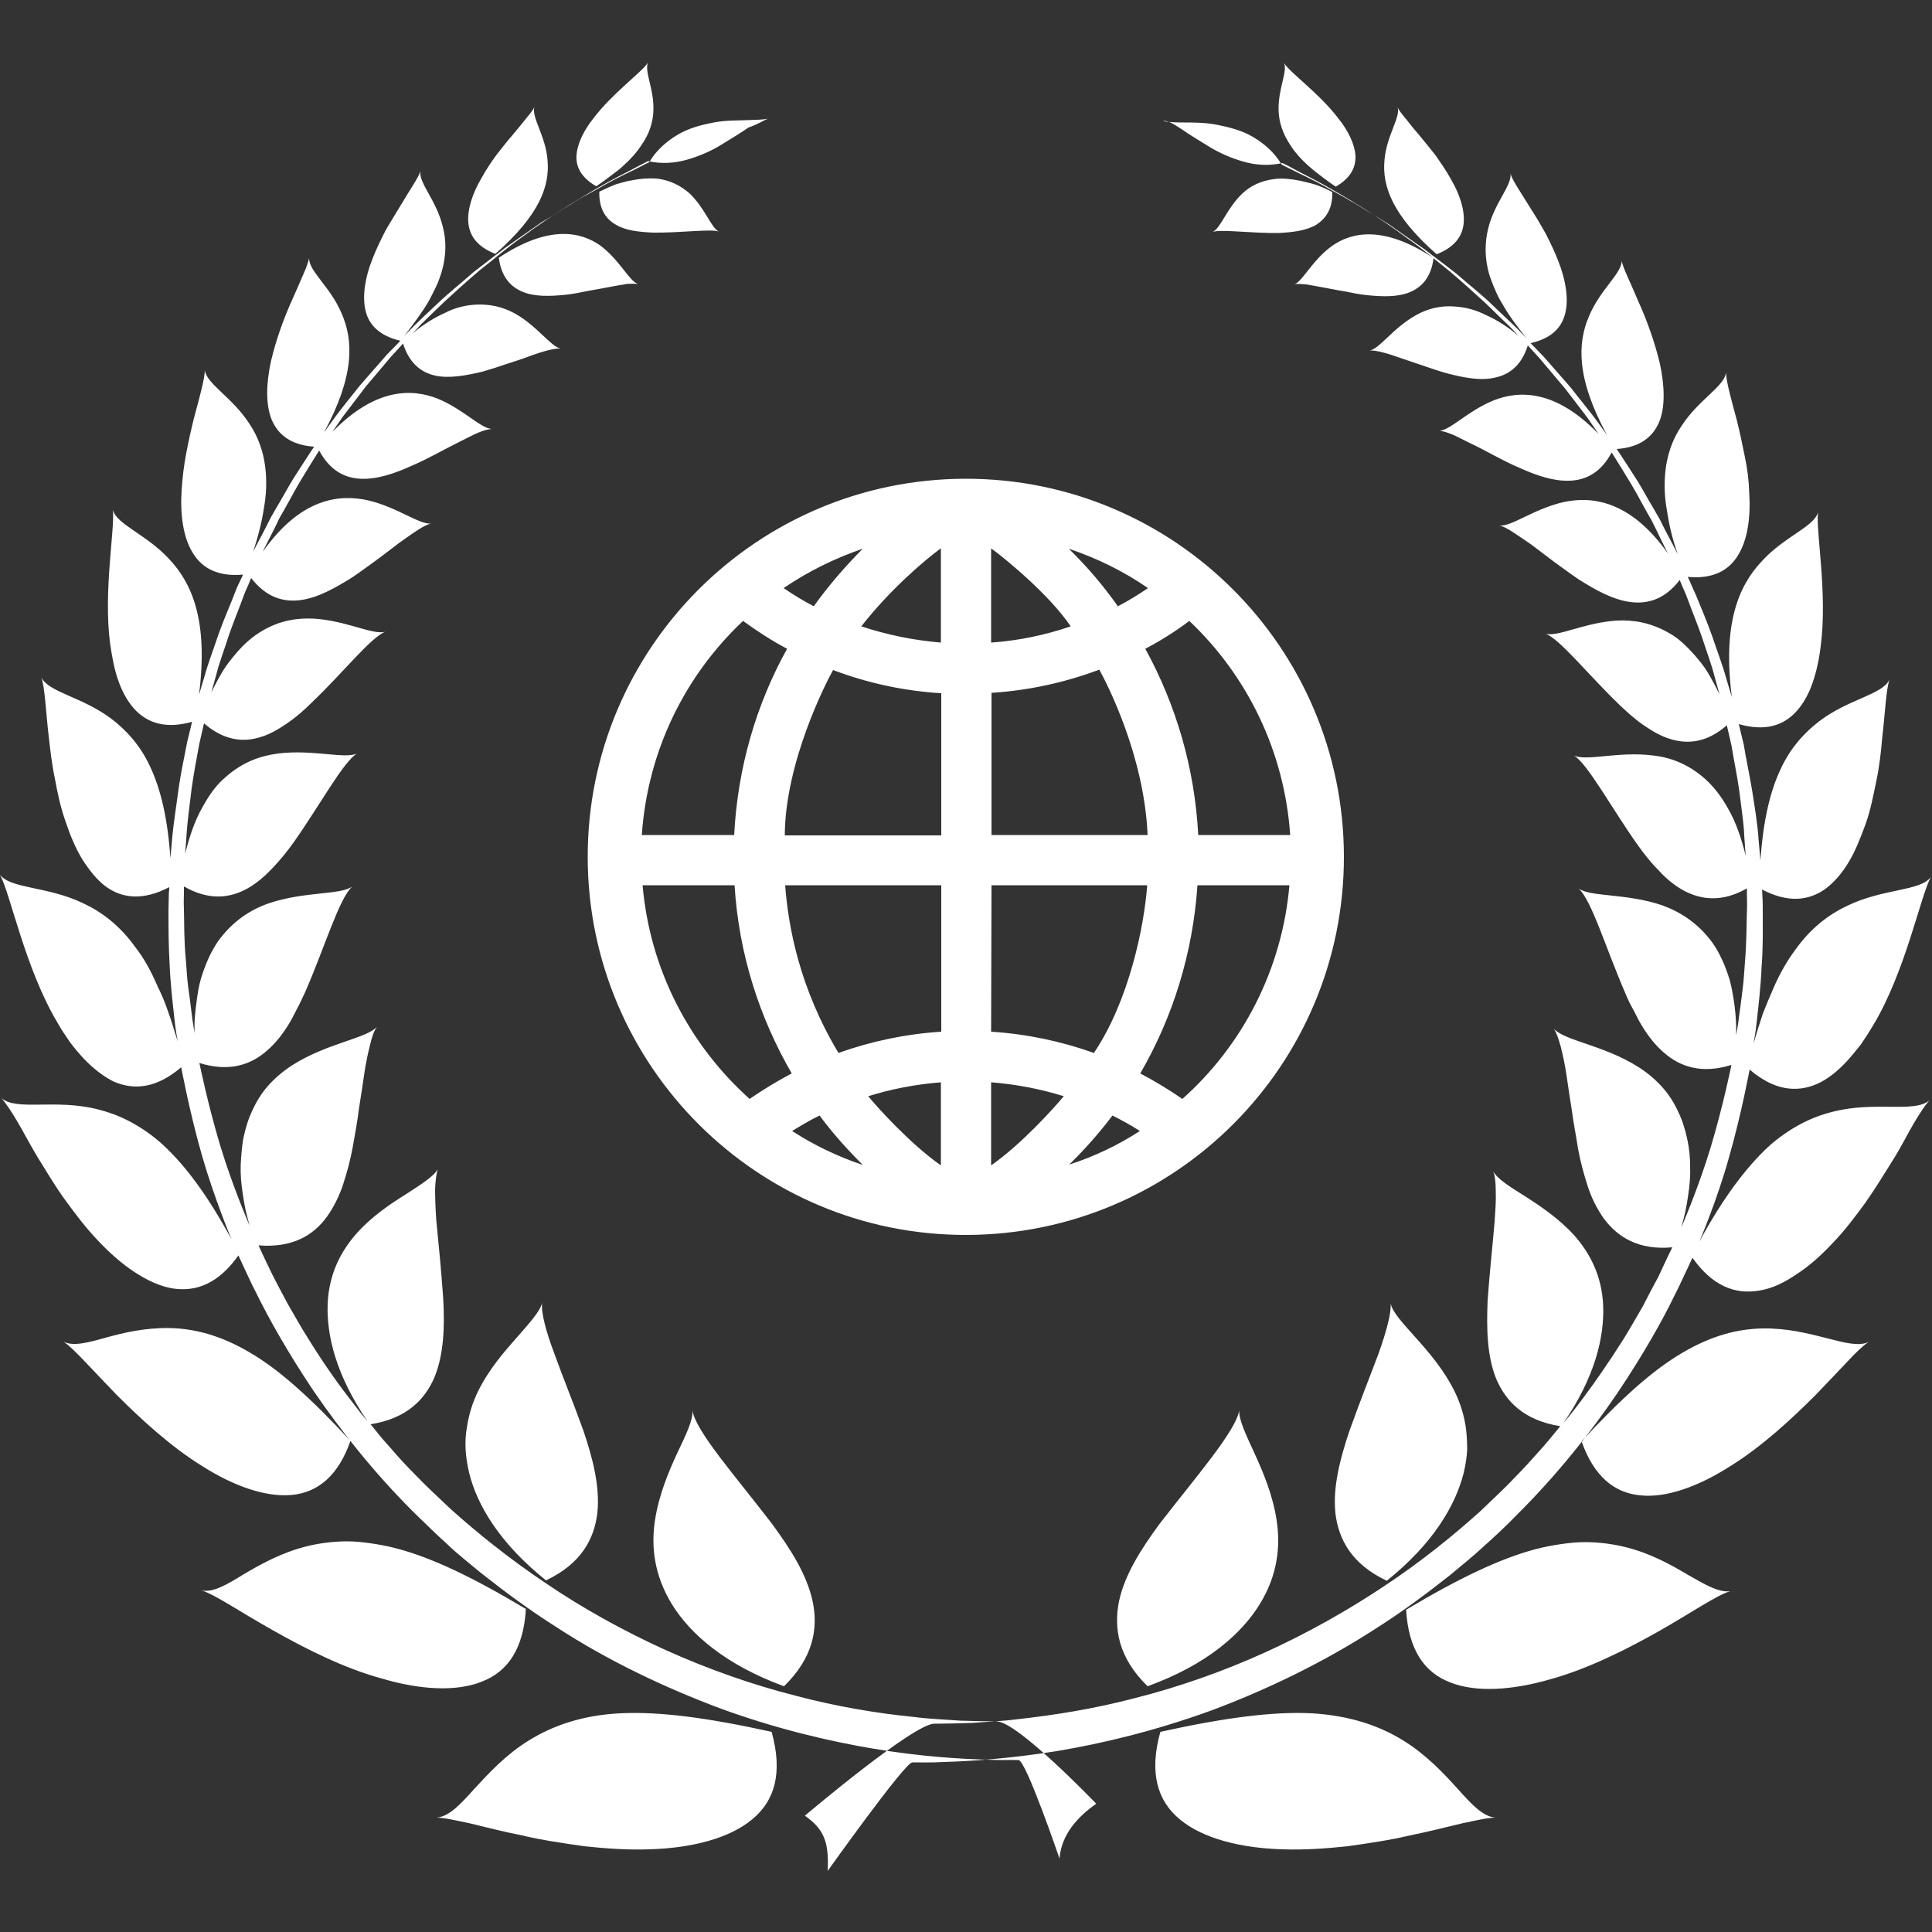 <?xml version="1.0" encoding="UTF-8"?> <svg xmlns="http://www.w3.org/2000/svg" xmlns:xlink="http://www.w3.org/1999/xlink" version="1.1" id="Layer_1" x="0px" y="0px" viewBox="0 0 500 500" style="enable-background:new 0 0 500 500;" xml:space="preserve"><rect x="0" y="0" width="500" height="500" fill="#333333" stroke="none"/> <style type="text/css"> .st0{fill-rule:evenodd;clip-rule:evenodd;fill:#FFFFFF;} </style> <path class="st0" d="M52.2,411.6c3.5,1.1,10,5.6,18.4,10.3c8.3,4.7,18.3,9.8,28.2,12.5c9.8,2.9,19.2,3.5,25.9,0.8 c6.8-2.6,10.8-8.6,11.4-18.8c-13.9-8.3-24.4-13.3-33.6-15.7c-2.3-0.6-4.5-1-6.6-1.3c-2.1-0.3-4.1-0.5-6-0.5c-3.8,0-7.4,0.5-10.6,1.3 c-6.4,1.6-11.8,4.6-16.2,7.2C58.7,410.1,55.2,412.2,52.2,411.6L52.2,411.6z M198.8,30.7c-1.2,0.3-3.2,0.3-5.6,0.4 c-2.4,0.1-5.4,0-8.5,0.6c-3.1,0.6-6.3,1.4-9.2,3.1c-2.9,1.7-5.6,4-7.5,7.2c0,0-1.1,0.5-3,1.5c-1.9,1-4.7,2.2-7.9,4 c-1.6,0.9-3.3,1.9-5.2,2.9c-0.9,0.5-1.9,1-2.8,1.6c-0.9,0.6-1.9,1.2-2.9,1.8c-1.9,1.2-3.9,2.5-6,3.7c-2,1.4-4,2.8-6,4.2l-3,2.1 c-1,0.7-1.9,1.5-2.9,2.2c-1.9,1.5-3.8,2.9-5.6,4.3c-3.4,3-6.8,5.7-9.4,8.2c-2.7,2.5-4.9,4.6-6.4,6.1c-1.5,1.5-2.3,2.4-2.3,2.4 c2.5-3.3,4.6-6.1,6.2-8.8c0.8-1.4,1.4-2.7,2-3.9c0.6-1.2,1-2.4,1.4-3.6c1.4-4.6,1.3-8.6,0.4-12c-1.6-6.8-6.3-11.4-5.8-14.4 c-0.5,1.7-2.8,4.9-5.2,9c-1.2,2-2.6,4.2-3.9,6.5c-1.2,2.4-2.4,4.8-3.3,7.2c-1.9,4.7-2.7,9.6-1.8,13.4c0.9,3.8,3.7,6.5,9,7.8 c0,0-1.3,1.4-3.4,3.5c-1.9,2.2-4.5,5.1-7,8c-2.4,3-4.9,6.1-6.6,8.4c-1.7,2.4-2.8,3.9-2.8,3.9c8-14.7,7.7-23.9,4.6-30.9 c-2.9-6.9-8.5-10.9-8.4-14.3c-0.2,1-0.7,2.4-1.5,4.2c-0.8,1.8-1.7,4-2.8,6.4c-2.2,4.8-4.3,10.6-5.6,16.2c-1.2,5.6-1.4,11,0.2,15 c1.7,4,5.1,6.6,11,7c0,0-1.1,1.6-2.7,4.1c-0.8,1.2-1.7,2.7-2.7,4.2c-1,1.6-1.9,3.3-2.9,5c-1,1.7-2,3.4-2.9,5 c-0.8,1.6-1.6,3.2-2.3,4.5c-1.4,2.6-2.3,4.4-2.3,4.4c1.4-4.2,2.3-8,2.8-11.3c0.6-3.3,0.7-6.3,0.5-9c-0.4-5.4-2-9.5-4.3-12.9 c-4.4-6.8-11-10.2-11.5-13.8c0,2.2-1.3,6.8-2.8,12.4c-0.7,2.8-1.4,5.9-2,9.1c-0.6,3.1-1,6.4-1.2,9.6c-0.4,6.3,0.4,12.2,2.9,16.2 c2.4,4,6.6,6.2,13,5.6c0,0-0.2,0.5-0.6,1.3c-0.4,0.8-1,2-1.5,3.4c-1.1,2.9-2.8,6.7-4.2,10.6c-1.3,3.9-2.8,7.8-3.6,10.8 c-0.9,3-1.5,5-1.5,5c2.4-18.8-1.6-28.6-7.7-35.1c-5.9-6.4-13.5-8.9-14.6-12.7c0.6,4.7-2.5,20.9-0.7,34.6c0.5,3.4,1.1,6.7,2.1,9.5 c1,2.9,2.4,5.4,4.1,7.3c3.4,3.8,8.3,5.3,15,3.4c0,0-0.5,2.2-1.3,5.4c-0.6,3.3-1.6,7.7-2.2,12.1c-0.6,4.4-1.3,8.9-1.6,12.2 c-0.3,3.3-0.5,5.6-0.5,5.6c-0.7-10.3-2.5-17.8-5.2-23.6c-2.6-5.7-6.4-9.7-10.1-12.5c-7.6-5.7-16.2-6.8-18.1-10.7 c0.9,2.5,1.1,8.2,1.9,15.2c0.4,3.5,0.8,7.2,1.6,11c0.7,3.8,1.5,7.6,2.8,11.2c1.2,3.6,2.6,6.9,4.3,9.7c1.8,2.8,3.7,5.2,5.9,6.9 c4.4,3.3,9.9,3.8,16.6,0.3c0,0,0,0.6-0.1,1.7c0,1.1-0.1,2.7-0.1,4.5c0,3.8,0,8.8,0.3,13.8c0.2,5,0.8,10,1.2,13.7 c0.2,1.9,0.4,3.4,0.6,4.5c0.2,1.1,0.3,1.7,0.3,1.7c-0.9-2.7-1.6-5.3-2.5-7.7c-0.8-2.4-1.7-4.5-2.7-6.5c-1.7-4-3.6-7.4-5.8-10.2 c-4-5.6-8.7-9.1-13.4-11.3c-9.3-4.5-18.7-3.7-21.6-7.4c2.7,4.9,6.5,24.3,14.9,38.3c1,1.8,2.1,3.4,3.2,5c1.2,1.6,2.4,3,3.6,4.3 c2.5,2.6,5.1,4.6,7.7,5.9c5.5,2.4,11.3,1.6,17.5-3.7c0,0,2.1,11.4,5.3,22.6c3.2,11.2,7.7,21.9,7.7,21.9c-6.2-11.4-11.9-19-17.6-24.3 c-2.8-2.6-5.8-4.6-8.6-6.1c-2.8-1.5-5.6-2.5-8.4-3.2c-11-2.8-21,0.5-24.9-2.9c1,1.2,2.4,3.2,4,5.9c1.6,2.7,3.3,6,5.4,9.5 c2.2,3.5,4.4,7.3,7.1,11c2.7,3.7,5.4,7.3,8.5,10.5c3,3.2,6.2,6,9.4,8.1c3.2,2.1,6.4,3.6,9.6,4.2c6.4,1.1,12.2-1.3,17.3-8.5 c0,0,0.4,0.9,1.2,2.6c0.8,1.7,1.9,4.2,3.5,7.3c3.1,6.3,8,15.1,14.7,25.1c6.8,9.9,15.5,21.1,26.2,31.7c2.7,2.6,5.4,5.3,8.3,7.9 c2.8,2.7,5.9,5.1,8.9,7.6c6.2,4.9,12.7,9.7,19.5,14c13.5,8.8,28.2,15.7,42.3,21c14.2,5.2,28,8.5,40,10.5c12,2,22.1,2.6,29.1,2.8 c3.5,0.2,6.3,0,8.2,0.1c1.9,0,10.6,25.5,10.6,25.5c0.5-6.3,4.7-10.8,9.5-14.2c0,0-20.5-21.4-25.8-21.3c-2.6,0-5.8-0.1-9.5-0.2 c-3.7-0.3-7.8-0.4-12.3-1c-9-0.9-19.5-2.6-30.4-5.5c-11-2.8-22.4-6.8-33.5-11.8c-11-5-21.6-10.9-31-17.3c-9.4-6.3-17.7-13-24.5-19.1 c-3.3-3.1-6.4-6-8.9-8.6c-2.6-2.6-4.8-5-6.5-7c-1.8-2-3.1-3.5-4-4.7c-0.9-1.1-1.4-1.7-1.4-1.7c9.4-1.5,14.1-6.4,16.6-12.3 c2.4-6,2.6-13.1,2.2-20.3c-0.5-7.1-1.2-14.3-1.8-20.3c-0.2-3-0.3-5.7-0.3-7.9c0.1-2.2,0.3-4,0.7-5.2c-1.1,1.9-4.3,3.9-8.3,6.5 c-4,2.5-8.8,5.7-12.7,10.1c-3.9,4.4-7.2,10.3-7.5,18.3c-0.3,8,2.1,18.3,10.3,30.3c0,0-0.5-0.6-1.5-1.8c-0.9-1.2-2.2-2.8-3.7-4.8 c-3.1-4-6.9-9.5-10.4-15.2c-1.8-2.8-3.4-5.8-5-8.5c-1.5-2.8-2.9-5.4-4-7.6c-2.2-4.5-3.6-7.6-3.6-7.6c8.8,0.7,14.2-2.6,17.7-7.4 c1.7-2.4,3.2-5.3,4.2-8.4c1-3,1.9-6.4,2.5-9.7c0.6-3.3,1.2-6.7,1.6-9.9c0.5-3.2,1-6.3,1.4-9.2c0.4-2.8,1-5.4,1.5-7.4 c0.5-2.1,1-3.6,1.8-4.6c-2.8,3.1-12.9,4.2-22,10c-2.3,1.5-4.5,3.3-6.4,5.5c-2,2.3-3.5,5-4.8,8.3c-0.6,1.7-1.1,3.5-1.5,5.5 c-0.3,2-0.5,4.1-0.6,6.4c-0.1,2.3,0.1,4.8,0.5,7.4c0.2,1.3,0.4,2.7,0.7,4.1c0.3,1.4,0.7,2.8,1.1,4.3c0,0-4.4-10.1-7.6-20.7 c-3.2-10.6-5.4-21.4-5.4-21.4c7.7,2.4,13.3,0.5,17.5-3.2c2.2-1.9,4-4.2,5.6-6.8c0.8-1.3,1.5-2.7,2.2-4.1c0.8-1.4,1.4-2.9,2.1-4.3 c5.1-11.7,8.8-24.3,12.2-27.3c-3.1,2.3-12.3,1.2-21.7,4.4c-4.6,1.6-9.2,4.5-13,9.7c-1.8,2.6-3.3,5.8-4.5,9.8c-0.6,2-0.9,4.1-1.2,6.5 c-0.3,2.3-0.6,4.9-0.4,7.6c0,0-0.5-2.3-0.9-5.9c-0.2-1.8-0.5-3.9-0.8-6.1c-0.3-2.2-0.4-4.6-0.6-7c-0.5-4.8-0.4-9.5-0.5-13.1 c-0.1-1.8,0-3.3,0-4.3c0-1,0-1.6,0-1.6c6.4,3.7,11.9,3.1,16.5,0.5c2.3-1.3,4.4-3.1,6.3-5.1c2-2.1,3.9-4.4,5.6-6.8 c6.9-9.8,12.8-20.8,16.4-23c-3.2,1.5-11.3-1.1-20.4,0c-4.6,0.6-9.2,2.2-13.6,6.1c-2.3,1.9-4.2,4.5-6,7.8c-1.9,3.3-3.3,7.3-4.5,12.1 c0,0,0.2-2.1,0.4-5.3c0.2-3.2,0.8-7.4,1.3-11.7c0.6-4.2,1.4-8.4,2-11.6c0.7-3.1,1.2-5.2,1.2-5.2c5.2,4.5,10.2,5,14.8,3.5 c2.3-0.7,4.5-2,6.7-3.5c2.2-1.5,4.3-3.3,6.3-5.3c8.1-7.7,15.4-17,19.1-18.4c-3.2,0.9-10.1-2.9-18.5-3.4c-4.2-0.2-8.7,0.4-13.4,3.2 c-2.4,1.4-4.6,3.3-6.8,5.9c-1.1,1.3-2.3,2.8-3.3,4.4c-1,1.7-2,3.5-3,5.6c0,0,0.5-1.9,1.3-4.7c0.7-2.9,2.1-6.5,3.3-10.3 c1.3-3.7,2.8-7.3,3.8-10.1c0.5-1.4,1.1-2.5,1.4-3.3c0.3-0.8,0.5-1.2,0.5-1.2c3.9,5,8.3,6.3,12.8,5.7c4.5-0.6,8.9-3.1,13.4-5.9 c2.2-1.5,4.2-3,6.3-4.5c2-1.5,4-3,5.8-4.4c3.7-2.6,6.5-4.7,8.3-5c-3.1,0.3-8.7-4.2-16.3-6c-7.5-1.7-17.5-0.6-27.3,13.3 c0,0,0.8-1.7,2.1-4.2c0.6-1.2,1.4-2.7,2.1-4.3c0.9-1.5,1.8-3.2,2.7-4.8c0.9-1.6,1.8-3.3,2.7-4.8c0.9-1.5,1.8-2.9,2.5-4.1 c1.5-2.4,2.5-4,2.5-4c2.8,5.2,6.6,7.1,10.7,7.3c4.2,0.2,8.7-1.3,13.1-3.3c4.5-1.9,8.7-4.4,12.4-6.2c1.8-0.9,3.5-1.8,4.9-2.4 c1.4-0.6,2.6-0.9,3.5-1c-2.9-0.2-7.4-5.2-14.1-7.9c-6.5-2.5-15.9-2.8-27.1,8.7c0,0,1-1.5,2.6-3.8c1.7-2.2,3.9-5.1,6.1-8 c2.4-2.8,4.7-5.6,6.5-7.7c1.9-2,3.1-3.4,3.1-3.4c1.6,5.1,4.7,7.5,8.3,8.3c3.7,0.8,7.9,0,12.2-1c2.1-0.6,4.3-1.3,6.3-2 c2.1-0.7,4.1-1.3,5.9-2c3.5-1.3,6.5-2.1,8.1-2c-2.6-0.5-6-5.8-11.9-9.1c-3-1.6-6.4-2.6-10.9-2.2c-2.2,0.2-4.7,0.8-7.2,2.1 c-1.3,0.6-2.7,1.3-4.1,2.2c-1.4,0.9-2.9,1.9-4.3,3.2c0,0,0.8-0.9,2.2-2.4c1.5-1.5,3.6-3.5,6.2-6c2.6-2.4,5.7-5.2,9.1-8.1 c3.5-2.7,7.1-5.9,11-8.6c7.6-5.7,15.8-10.6,22-14.1c3.1-1.7,5.8-3,7.6-4c1.9-1,2.9-1.5,2.9-1.5c3.7,0.8,7,0.5,10.2-0.4 c3.1-0.9,6.1-2.2,8.7-3.8c2.6-1.6,5.1-3.1,7.1-4.5C196.1,32.2,197.7,31.1,198.8,30.7L198.8,30.7z M16.4,347.2 c1.4,0.9,3.3,2.8,5.6,5.2c2.3,2.4,5.1,5.4,8.2,8.6c6.3,6.3,14,13.4,22.1,18.4c8,5.1,16.3,8.1,23.1,7.5c6.8-0.6,12.1-4.9,15.3-14 c-10.3-11.1-18.5-18.5-26.1-22.9c-7.6-4.5-14.5-6.2-20.8-6.3c-6.3-0.1-11.8,1.2-16.5,2.5C22.7,347.5,18.9,348.5,16.4,347.2z M138.3,27.7c-0.3,0.7-1.1,1.7-2.1,2.9c-1,1.3-2.2,2.7-3.6,4.4c-1.4,1.6-2.8,3.4-4.2,5.2c-1.4,1.9-2.7,3.9-3.8,5.9 c-2.3,3.9-3.7,8.1-3.4,11.5c0.3,3.5,2.4,6.3,7,8.1c11.6-10.2,14.1-17.7,13.5-24.3C141.2,35.1,137.5,30.4,138.3,27.7z M167.7,16.2 c-1.5,2.4-9.2,7.9-14.1,14.4c-2.5,3.1-4.2,6.6-4.4,9.6c-0.2,3.1,1.3,5.8,5.1,8c1.4-0.9,2.7-1.9,3.9-2.8c1.2-0.9,2.3-1.7,3.2-2.6 c1.9-1.7,3.4-3.4,4.5-5.1c2.3-3.2,3.1-6.3,3.2-9.1C169.3,23,166.7,18.5,167.7,16.2L167.7,16.2z M113,470.4c1.9,0,4.9,0.7,8.7,1.5 c3.8,0.9,8.3,2.1,13.4,3.1c5,1.2,10.5,2,16.1,2.8c5.6,0.6,11.3,1,16.8,0.8c10.9-0.3,20.7-2.8,26.6-7.7c6-4.9,8-12.2,5.1-22.7 c-16.8-3.7-29.1-5.3-39.2-4.8c-10,0.5-17.6,3.3-23.6,7c-6,3.7-10.4,8.5-14.1,12.5C119.2,466.9,116.3,470.1,113,470.4L113,470.4z M140.3,337.2c-0.3,2.5,1,7.4,3.2,13.2c2.1,5.9,5,12.9,7.5,19.9c2.4,7.1,4.3,14.4,3.6,21.2c-0.8,6.8-4.2,13.2-13.3,17.5 c-12.1-9.7-17.9-19.6-19.9-27.9c-0.5-2.1-0.8-4.1-0.9-6c-0.1-1.9,0-3.8,0.3-5.5c0.5-3.5,1.5-6.6,2.9-9.5c2.8-5.7,6.8-10.3,10.1-14 C137,342.4,139.7,339.5,140.3,337.2L140.3,337.2z M165.1,73.5c-0.7-0.1-1.7-0.1-3,0c-1.3,0.2-2.8,0.5-4.5,0.8 c-1.7,0.3-3.6,0.7-5.5,1c-1.9,0.4-3.9,0.8-5.9,1c-4,0.4-7.9,0.5-11-0.8c-3.1-1.3-5.5-3.9-6.1-8.8c12.9-8.6,21.2-6.7,26.2-3.2 C160.3,67.2,162.8,72.7,165.1,73.5z M186,59.9c-2.3-0.7-10,0.4-17.1,0.3c-3.6-0.2-7-0.5-9.6-2.1c-2.6-1.5-4.3-4.1-4.2-8.5 c1.5-0.7,3-1.4,4.3-1.9c1.4-0.4,2.7-0.8,3.9-1c2.5-0.5,4.6-0.6,6.5-0.5c3.8,0.4,6.5,2,8.6,3.8C182.5,53.9,184,58.9,186,59.9z M179.2,365c0.8,5.4,11.3,17.2,20.7,29.5c4.6,6.3,8.9,12.9,10.4,19.9c1.5,7,0.2,14.6-7.4,22c-15.3-5.6-24.3-13.6-29-21.2 c-4.7-7.7-5.4-15.1-4.4-21.7c1-6.6,3.5-12.5,5.7-17.3C177.5,371.4,179.4,367.5,179.2,365z M436.9,407.6c-4.4-2.6-9.7-5.6-16.2-7.2 c-3.2-0.8-6.8-1.3-10.6-1.3c-1.9,0-3.9,0.2-6,0.5c-2.1,0.3-4.3,0.7-6.6,1.3c-9.1,2.4-19.7,7.4-33.6,15.7 c0.6,10.2,4.6,16.2,11.4,18.8c6.8,2.7,16.2,2,25.9-0.8c9.8-2.7,19.9-7.8,28.2-12.5c8.3-4.7,14.9-9.3,18.4-10.3 C444.8,412.2,441.3,410.1,436.9,407.6L436.9,407.6z M305.9,33.5c2,1.4,4.5,2.9,7.1,4.5c2.6,1.6,5.6,2.9,8.7,3.8 c3.1,0.9,6.5,1.2,10.2,0.4c0,0,1.1,0.5,2.9,1.5c1.8,1,4.5,2.3,7.6,4c6.2,3.5,14.4,8.4,22,14.1c3.9,2.7,7.5,5.8,11,8.6 c3.4,2.9,6.5,5.7,9.1,8.1c2.6,2.5,4.7,4.6,6.2,6c1.5,1.5,2.2,2.4,2.2,2.4c-1.4-1.3-2.9-2.3-4.3-3.2c-1.4-0.9-2.8-1.6-4.1-2.2 c-2.6-1.3-5-1.9-7.2-2.1c-4.4-0.5-7.9,0.5-10.9,2.2c-5.9,3.3-9.3,8.6-11.9,9.1c1.5-0.1,4.5,0.7,8.1,2c1.8,0.6,3.8,1.3,5.9,2 c2,0.7,4.1,1.4,6.3,2c4.3,1.1,8.5,1.9,12.2,1c3.7-0.8,6.8-3.2,8.4-8.3c0,0,1.2,1.3,3.1,3.4c1.8,2.1,4.1,4.9,6.5,7.7 c2.2,2.9,4.5,5.8,6.1,8c1.6,2.3,2.6,3.8,2.6,3.8c-11.1-11.5-20.5-11.3-27.1-8.7c-6.7,2.7-11.2,7.7-14.1,7.9c0.8,0,2,0.4,3.5,1 c1.4,0.6,3,1.5,4.9,2.4c3.8,1.8,7.9,4.3,12.4,6.2c4.4,2,8.9,3.5,13.1,3.3c4.1-0.2,7.9-2.1,10.7-7.3c0,0,1,1.6,2.5,4 c0.7,1.2,1.6,2.6,2.5,4.1c0.9,1.5,1.8,3.1,2.7,4.8c0.9,1.6,1.8,3.3,2.7,4.8c0.8,1.6,1.5,3,2.1,4.3c1.2,2.5,2.1,4.2,2.1,4.2 c-9.8-13.9-19.9-15-27.3-13.3c-7.6,1.8-13.2,6.3-16.3,6c1.8,0.4,4.6,2.5,8.3,5c1.8,1.4,3.7,2.8,5.8,4.4c2.1,1.5,4.2,3.1,6.3,4.5 c4.4,2.8,8.9,5.3,13.4,5.9c4.5,0.6,9-0.7,12.8-5.7c0,0,0.2,0.4,0.5,1.2c0.3,0.8,0.9,1.9,1.4,3.3c1,2.8,2.5,6.4,3.8,10.1 c1.2,3.7,2.6,7.4,3.3,10.3c0.8,2.8,1.3,4.7,1.3,4.7c-1-2.1-2-3.9-3-5.6c-1-1.7-2.2-3.1-3.3-4.4c-2.3-2.6-4.4-4.6-6.8-5.9 c-4.7-2.7-9.2-3.4-13.4-3.2c-8.4,0.5-15.3,4.3-18.5,3.4c3.7,1.4,11,10.6,19.1,18.4c2,1.9,4.1,3.8,6.3,5.3c2.2,1.5,4.4,2.8,6.7,3.5 c4.6,1.5,9.7,1,14.8-3.5c0,0,0.5,2.1,1.2,5.2c0.5,3.2,1.4,7.4,2,11.6c0.5,4.2,1.2,8.5,1.3,11.7c0.2,3.2,0.4,5.3,0.4,5.3 c-1.2-4.8-2.6-8.8-4.5-12.1c-1.8-3.3-3.8-5.8-6-7.8c-4.4-3.9-9-5.6-13.6-6.1c-9.1-1.1-17.2,1.6-20.4,0c3.6,2.2,9.5,13.2,16.4,23 c1.7,2.4,3.6,4.8,5.6,6.8c1.9,2.1,4,3.8,6.3,5.1c4.6,2.5,10.1,3.2,16.5-0.5c0,0,0,0.6,0,1.6c0,1,0.1,2.5,0,4.3 c-0.1,3.6-0.1,8.4-0.5,13.1c-0.2,2.4-0.3,4.8-0.6,7c-0.3,2.2-0.5,4.3-0.8,6.1c-0.4,3.6-0.9,5.9-0.9,5.9c0.1-2.7-0.1-5.3-0.4-7.6 c-0.3-2.4-0.7-4.5-1.2-6.5c-1.2-4-2.7-7.2-4.5-9.8c-3.8-5.2-8.4-8-13-9.7c-9.4-3.2-18.7-2.1-21.7-4.4c3.4,3,7.1,15.6,12.2,27.3 c0.6,1.5,1.3,2.9,2.1,4.3c0.7,1.4,1.4,2.8,2.2,4.1c1.6,2.6,3.4,4.9,5.6,6.8c4.2,3.7,9.8,5.6,17.5,3.2c0,0-2.2,10.8-5.4,21.4 c-3.2,10.6-7.6,20.7-7.6,20.7c0.4-1.5,0.8-2.9,1.1-4.3c0.3-1.4,0.5-2.8,0.7-4.1c0.4-2.6,0.6-5.1,0.5-7.4c0-2.3-0.2-4.4-0.6-6.4 c-0.4-2-0.9-3.8-1.5-5.5c-1.3-3.3-2.8-6-4.8-8.3c-2-2.3-4.2-4.1-6.4-5.5c-9.1-5.8-19.2-6.8-22-10c0.7,1,1.2,2.5,1.8,4.6 c0.5,2,1.1,4.6,1.5,7.4c0.4,2.9,0.9,6,1.4,9.2c0.4,3.2,1.1,6.6,1.6,9.9c0.6,3.3,1.5,6.6,2.5,9.7c1,3.1,2.5,6,4.2,8.4 c3.6,4.8,9,8.2,17.7,7.4c0,0-1.5,3-3.6,7.6c-1.2,2.2-2.6,4.8-4,7.6c-1.6,2.7-3.2,5.6-5,8.5c-3.6,5.7-7.4,11.2-10.4,15.2 c-1.5,2-2.8,3.7-3.7,4.8c-0.9,1.1-1.5,1.8-1.5,1.8c8.2-11.9,10.6-22.3,10.3-30.3c-0.3-8-3.6-13.9-7.5-18.3c-4-4.4-8.8-7.6-12.7-10.1 c-4-2.5-7.2-4.5-8.3-6.5c0.5,1.1,0.7,2.9,0.7,5.2c0.1,2.2-0.1,4.9-0.3,7.9c-0.5,5.9-1.3,13.2-1.8,20.3c-0.3,7.2-0.2,14.3,2.2,20.3 c2.5,5.9,7.2,10.8,16.6,12.3c0,0-0.5,0.6-1.4,1.7c-0.9,1.1-2.2,2.7-4,4.7c-1.8,2-3.9,4.4-6.5,7c-2.5,2.7-5.6,5.5-8.9,8.7 c-6.8,6.1-15,12.8-24.5,19.1c-9.4,6.3-20,12.3-31,17.3c-11,5-22.5,9-33.5,11.8c-11,2.9-21.4,4.5-30.4,5.5c-4.5,0.6-8.6,0.7-12.3,1 c-3.7,0.1-6.9,0.2-9.5,0.2c-5.3-0.1-33.5,23.8-33.5,23.8c4.8,3.4,6.3,6.6,5.9,14.3c0,0,20-28.1,21.9-28.1c1.9,0,4.7,0.1,8.2-0.1 c7.1-0.2,17.2-0.9,29.1-2.8c12-2,25.7-5.3,40-10.5c14.2-5.3,28.8-12.3,42.3-21c6.8-4.3,13.3-9.1,19.5-14c3-2.5,6.1-5,8.9-7.6 c2.9-2.6,5.7-5.2,8.3-7.9c10.7-10.6,19.4-21.7,26.2-31.7c6.7-10,11.6-18.7,14.7-25.1c1.6-3.1,2.7-5.7,3.5-7.3 c0.8-1.7,1.2-2.6,1.2-2.6c5.1,7.2,10.9,9.6,17.3,8.5c3.2-0.5,6.4-2,9.6-4.2c3.3-2.1,6.4-4.9,9.4-8.1c3.1-3.2,5.8-6.8,8.5-10.5 c2.6-3.7,4.9-7.5,7.1-11c2.2-3.5,3.8-6.8,5.4-9.5c1.6-2.7,3-4.8,4-5.9c-4,3.3-13.9,0.1-24.9,2.9c-2.8,0.7-5.6,1.7-8.4,3.2 c-2.8,1.5-5.8,3.5-8.6,6.1c-5.6,5.3-11.4,12.9-17.6,24.3c0,0,4.6-10.7,7.7-21.9c3.2-11.2,5.3-22.6,5.3-22.6c6.2,5.3,12,6.1,17.5,3.7 c2.7-1.2,5.3-3.3,7.7-5.9c1.2-1.3,2.4-2.8,3.6-4.3c1.1-1.6,2.2-3.3,3.2-5c8.4-14,12.2-33.4,14.9-38.3c-2.9,3.7-12.3,2.9-21.6,7.4 c-4.7,2.2-9.4,5.7-13.4,11.3c-2.1,2.8-4.1,6.2-5.8,10.2c-0.9,2-1.8,4.2-2.7,6.5c-0.8,2.4-1.6,4.9-2.4,7.7c0,0,0.1-0.6,0.3-1.7 c0.2-1.1,0.4-2.6,0.6-4.5c0.4-3.7,1-8.7,1.2-13.7c0.4-5,0.3-10,0.3-13.8c0-1.9,0-3.4-0.1-4.5c0-1.1-0.1-1.7-0.1-1.7 c6.7,3.5,12.1,3,16.6-0.3c2.2-1.7,4.2-4,5.9-6.9c1.7-2.8,3-6.2,4.3-9.7c1.3-3.6,2-7.4,2.8-11.2c0.8-3.8,1.2-7.5,1.5-11 c0.8-6.9,1-12.6,1.9-15.2c-1.9,3.9-10.6,5-18.1,10.7c-3.7,2.8-7.5,6.8-10.1,12.5c-2.7,5.7-4.5,13.3-5.2,23.6c0,0-0.2-2.2-0.5-5.6 c-0.2-3.4-0.9-7.8-1.6-12.2c-0.7-4.4-1.7-8.8-2.2-12.1c-0.8-3.3-1.3-5.4-1.3-5.4c6.7,1.9,11.5,0.5,15-3.4c1.7-1.9,3.1-4.4,4.1-7.3 c1-2.9,1.7-6.1,2.1-9.5c1.8-13.7-1.3-29.8-0.7-34.6c-1.1,3.8-8.7,6.2-14.6,12.7c-6.1,6.5-10.1,16.4-7.7,35.1c0,0-0.6-2-1.5-5 c-0.8-3-2.3-6.9-3.6-10.8c-1.4-3.9-3-7.7-4.2-10.6c-0.6-1.4-1.2-2.6-1.5-3.4c-0.4-0.8-0.6-1.3-0.6-1.3c6.4,0.6,10.6-1.6,13-5.6 c2.5-4,3.3-9.9,2.9-16.2c-0.1-3.2-0.5-6.4-1.2-9.6c-0.6-3.1-1.3-6.3-2-9.1c-1.5-5.6-2.8-10.2-2.8-12.4c-0.4,3.6-7.1,7-11.5,13.8 c-2.3,3.4-3.9,7.5-4.3,12.9c-0.2,2.7-0.1,5.7,0.5,9c0.5,3.4,1.3,7.1,2.8,11.3c0,0-0.9-1.7-2.3-4.4c-0.7-1.3-1.5-2.8-2.3-4.5 c-0.9-1.6-1.9-3.3-2.9-5c-1-1.7-1.9-3.4-2.9-5c-1-1.5-1.9-3-2.7-4.2c-1.6-2.5-2.7-4.1-2.7-4.1c5.9-0.4,9.3-3,11-7 c1.6-3.9,1.4-9.3,0.2-15c-1.3-5.5-3.4-11.4-5.6-16.2c-1-2.4-2-4.6-2.8-6.4c-0.8-1.8-1.4-3.3-1.5-4.2c0.1,3.3-5.5,7.4-8.4,14.3 c-3.1,7-3.4,16.2,4.6,30.9c0,0-1.1-1.6-2.8-3.9c-1.7-2.3-4.2-5.3-6.6-8.4c-2.5-2.9-5.1-5.8-7-8c-2-2.1-3.4-3.5-3.4-3.5 c5.4-1.2,8.1-4,9-7.8c0.9-3.7,0.1-8.6-1.8-13.4c-0.9-2.4-2.1-4.8-3.3-7.2c-1.3-2.3-2.6-4.5-3.9-6.5c-2.5-4.1-4.7-7.2-5.2-9 c0.5,3-4.2,7.6-5.8,14.4c-0.8,3.4-1,7.4,0.4,12c0.4,1.1,0.8,2.3,1.4,3.6c0.5,1.3,1.2,2.6,2,3.9c1.5,2.7,3.6,5.5,6.2,8.8 c0,0-0.8-0.9-2.3-2.4c-1.5-1.5-3.8-3.6-6.4-6.1c-2.6-2.6-6-5.2-9.4-8.2c-1.8-1.4-3.7-2.9-5.6-4.3c-1-0.7-1.9-1.5-2.9-2.2l-3-2.1 c-2-1.4-4-2.8-6-4.2c-2-1.3-4-2.5-6-3.7c-1-0.6-1.9-1.2-2.9-1.8c-1-0.5-1.9-1.1-2.8-1.6c-1.8-1-3.6-2-5.2-2.9c-3.2-1.8-6-3-7.9-4 c-1.9-0.9-3-1.5-3-1.5c-1.9-3.2-4.6-5.5-7.5-7.2c-2.9-1.7-6.2-2.5-9.2-3.1c-3-0.6-6-0.6-8.5-0.6c-2.5,0-4.4-0.1-5.6-0.4 C302.3,31.1,303.9,32.2,305.9,33.5L305.9,33.5z M472.7,346.3c-4.7-1.2-10.2-2.6-16.5-2.5c-6.4,0.1-13.2,1.8-20.8,6.3 c-7.7,4.5-15.8,11.8-26.1,22.9c3.2,9.1,8.5,13.4,15.3,14c6.8,0.7,15.1-2.4,23.1-7.5c8.1-5,15.8-12.1,22.1-18.4 c3.1-3.2,5.9-6.2,8.2-8.6c2.3-2.5,4.2-4.3,5.6-5.2C481.1,348.5,477.3,347.5,472.7,346.3L472.7,346.3z M358.3,41.5 c-0.6,6.5,1.9,14.1,13.5,24.3c4.6-1.8,6.7-4.6,7-8.1c0.3-3.5-1.1-7.6-3.4-11.5c-1.1-2-2.5-4-3.8-5.9c-1.4-1.8-2.9-3.6-4.2-5.2 c-1.4-1.6-2.6-3.1-3.6-4.4c-1-1.2-1.8-2.2-2.1-2.9C362.5,30.4,358.8,35.1,358.3,41.5L358.3,41.5z M330.9,28.7c0.1,2.8,1,5.9,3.2,9.1 c1.1,1.7,2.6,3.4,4.5,5.1c1,0.9,2,1.7,3.2,2.6c1.2,0.9,2.5,1.9,3.9,2.8c3.8-2.2,5.2-4.9,5.1-8c-0.2-3-1.9-6.5-4.4-9.6 c-4.9-6.5-12.6-11.9-14.1-14.4C333.3,18.5,330.7,23,330.9,28.7z M377.2,462.9c-3.6-4-8.1-8.8-14.1-12.5c-6-3.7-13.6-6.4-23.6-7 c-10-0.5-22.4,1.1-39.2,4.8c-2.9,10.4-0.9,17.8,5.1,22.7c5.9,4.9,15.7,7.4,26.6,7.7c5.5,0.2,11.1-0.2,16.8-0.8 c5.6-0.8,11.1-1.6,16.1-2.8c5-1,9.6-2.2,13.4-3.1c3.8-0.8,6.8-1.5,8.7-1.5C383.7,470.1,380.8,466.9,377.2,462.9L377.2,462.9z M366.4,346.2c3.4,3.8,7.3,8.3,10.1,14c1.4,2.9,2.4,6,2.9,9.5c0.2,1.7,0.3,3.6,0.3,5.5c-0.1,1.9-0.4,3.9-0.9,6 c-2.1,8.3-7.8,18.2-19.9,27.9c-9.1-4.3-12.5-10.7-13.3-17.5c-0.7-6.8,1.2-14,3.6-21.2c2.5-7,5.3-14.1,7.5-19.9 c2.1-5.9,3.4-10.7,3.2-13.2C360.3,339.5,363,342.4,366.4,346.2L366.4,346.2z M344.8,63.6c5-3.5,13.3-5.4,26.2,3.2 c-0.6,4.9-3,7.5-6.1,8.8c-3.1,1.3-7,1.2-11,0.8c-2-0.2-4-0.6-5.9-1c-2-0.3-3.8-0.7-5.5-1c-1.7-0.3-3.2-0.6-4.5-0.8 c-1.3-0.1-2.3-0.2-3,0C337.2,72.7,339.7,67.2,344.8,63.6z M321.5,50.1c2-1.9,4.8-3.4,8.6-3.8c1.9-0.2,4,0,6.5,0.5 c1.2,0.3,2.6,0.6,3.9,1c1.4,0.5,2.8,1.1,4.3,1.9c0.1,4.4-1.7,6.9-4.2,8.5c-2.6,1.5-6,1.9-9.6,2.1c-7.1,0.1-14.8-1-17.1-0.3 C316,58.9,317.5,53.9,321.5,50.1L321.5,50.1z M324.7,376.2c2.2,4.8,4.7,10.7,5.7,17.3c1,6.6,0.3,14.1-4.4,21.7 c-4.7,7.6-13.6,15.6-29,21.2c-7.6-7.4-8.8-15-7.4-22c1.5-7,5.8-13.6,10.4-19.9c9.5-12.3,19.9-24.2,20.7-29.5 C320.6,367.5,322.5,371.4,324.7,376.2L324.7,376.2z M250.1,319.6c-54,0.1-97.9-43.7-98-97.7c-0.1-54,43.7-97.9,97.7-98 c54-0.1,97.9,43.7,98,97.7C347.9,275.6,304.2,319.5,250.1,319.6z M202.8,152.2c2.5,1.7,5.1,3.3,7.8,4.7c3.8-5.3,8.1-10.3,12.7-14.9 C216,144.5,209.1,147.9,202.8,152.2L202.8,152.2z M166.1,216.1H190c0.9-17.4,5.7-33.8,13.7-48.2c-4-2.1-7.8-4.6-11.4-7.2 C177.3,174.8,167.6,194.3,166.1,216.1L166.1,216.1z M204.9,277.8c-8.4-14.5-13.7-31-14.8-48.7h-23.8c1.9,21.9,12.2,41.4,27.7,55.3 C197.5,282,201.1,279.8,204.9,277.8z M223.3,301.5c-4-4-7.8-8.2-11.2-12.8c-2.5,1.2-4.8,2.6-7.1,4 C210.7,296.4,216.8,299.3,223.3,301.5L223.3,301.5z M243.5,280.1c-6.4,0.5-12.7,1.7-18.8,3.6c2.2,2.7,10.8,12.3,18.8,17.9V280.1z M243.5,229.1h-40.3c0.8,10.7,3.7,26.6,13.8,43.4c8.4-3,17.3-4.9,26.6-5.5V229.1z M243.5,179.4c-9.8-0.6-19.2-2.7-27.9-6 c-1.8,3.2-12.4,23.8-12.5,42.8h40.5V179.4z M243.5,141.9c-4.1,3-13,10.5-20.6,20.2c6.7,2.2,13.5,3.6,20.6,4.2V141.9z M307.8,160.7 c-3.6,2.7-7.4,5.1-11.4,7.2c7.9,14.4,12.8,30.8,13.7,48.2h23.8C332.4,194.3,322.7,174.8,307.8,160.7z M276.6,142 c4.7,4.6,8.9,9.5,12.7,14.9c2.7-1.4,5.3-3,7.8-4.7C290.9,147.9,284,144.5,276.6,142L276.6,142z M256.5,166.3 c7-0.5,13.9-1.9,20.6-4.2c-5.4-8-16.5-17.2-20.6-20.2V166.3z M256.5,216.1H297c-0.9-20.8-10.7-39.5-12.5-42.8 c-8.8,3.3-18.2,5.4-27.9,6V216.1z M256.5,267c9.3,0.6,18.2,2.5,26.6,5.5c9.1-13.5,13-32.7,13.8-43.4h-40.3L256.5,267L256.5,267z M275.3,283.7c-6.1-1.9-12.4-3.1-18.8-3.6v21.5C264.4,296.1,273.1,286.4,275.3,283.7z M295,292.7c-2.3-1.5-4.7-2.8-7.1-4 c-3.4,4.5-7.2,8.8-11.2,12.7C283.2,299.3,289.3,296.4,295,292.7z M333.7,229.1h-23.8c-1.2,17.7-6.4,34.2-14.8,48.7 c3.8,2,7.4,4.2,10.9,6.6C321.5,270.6,331.8,251,333.7,229.1L333.7,229.1z"></path> </svg> 